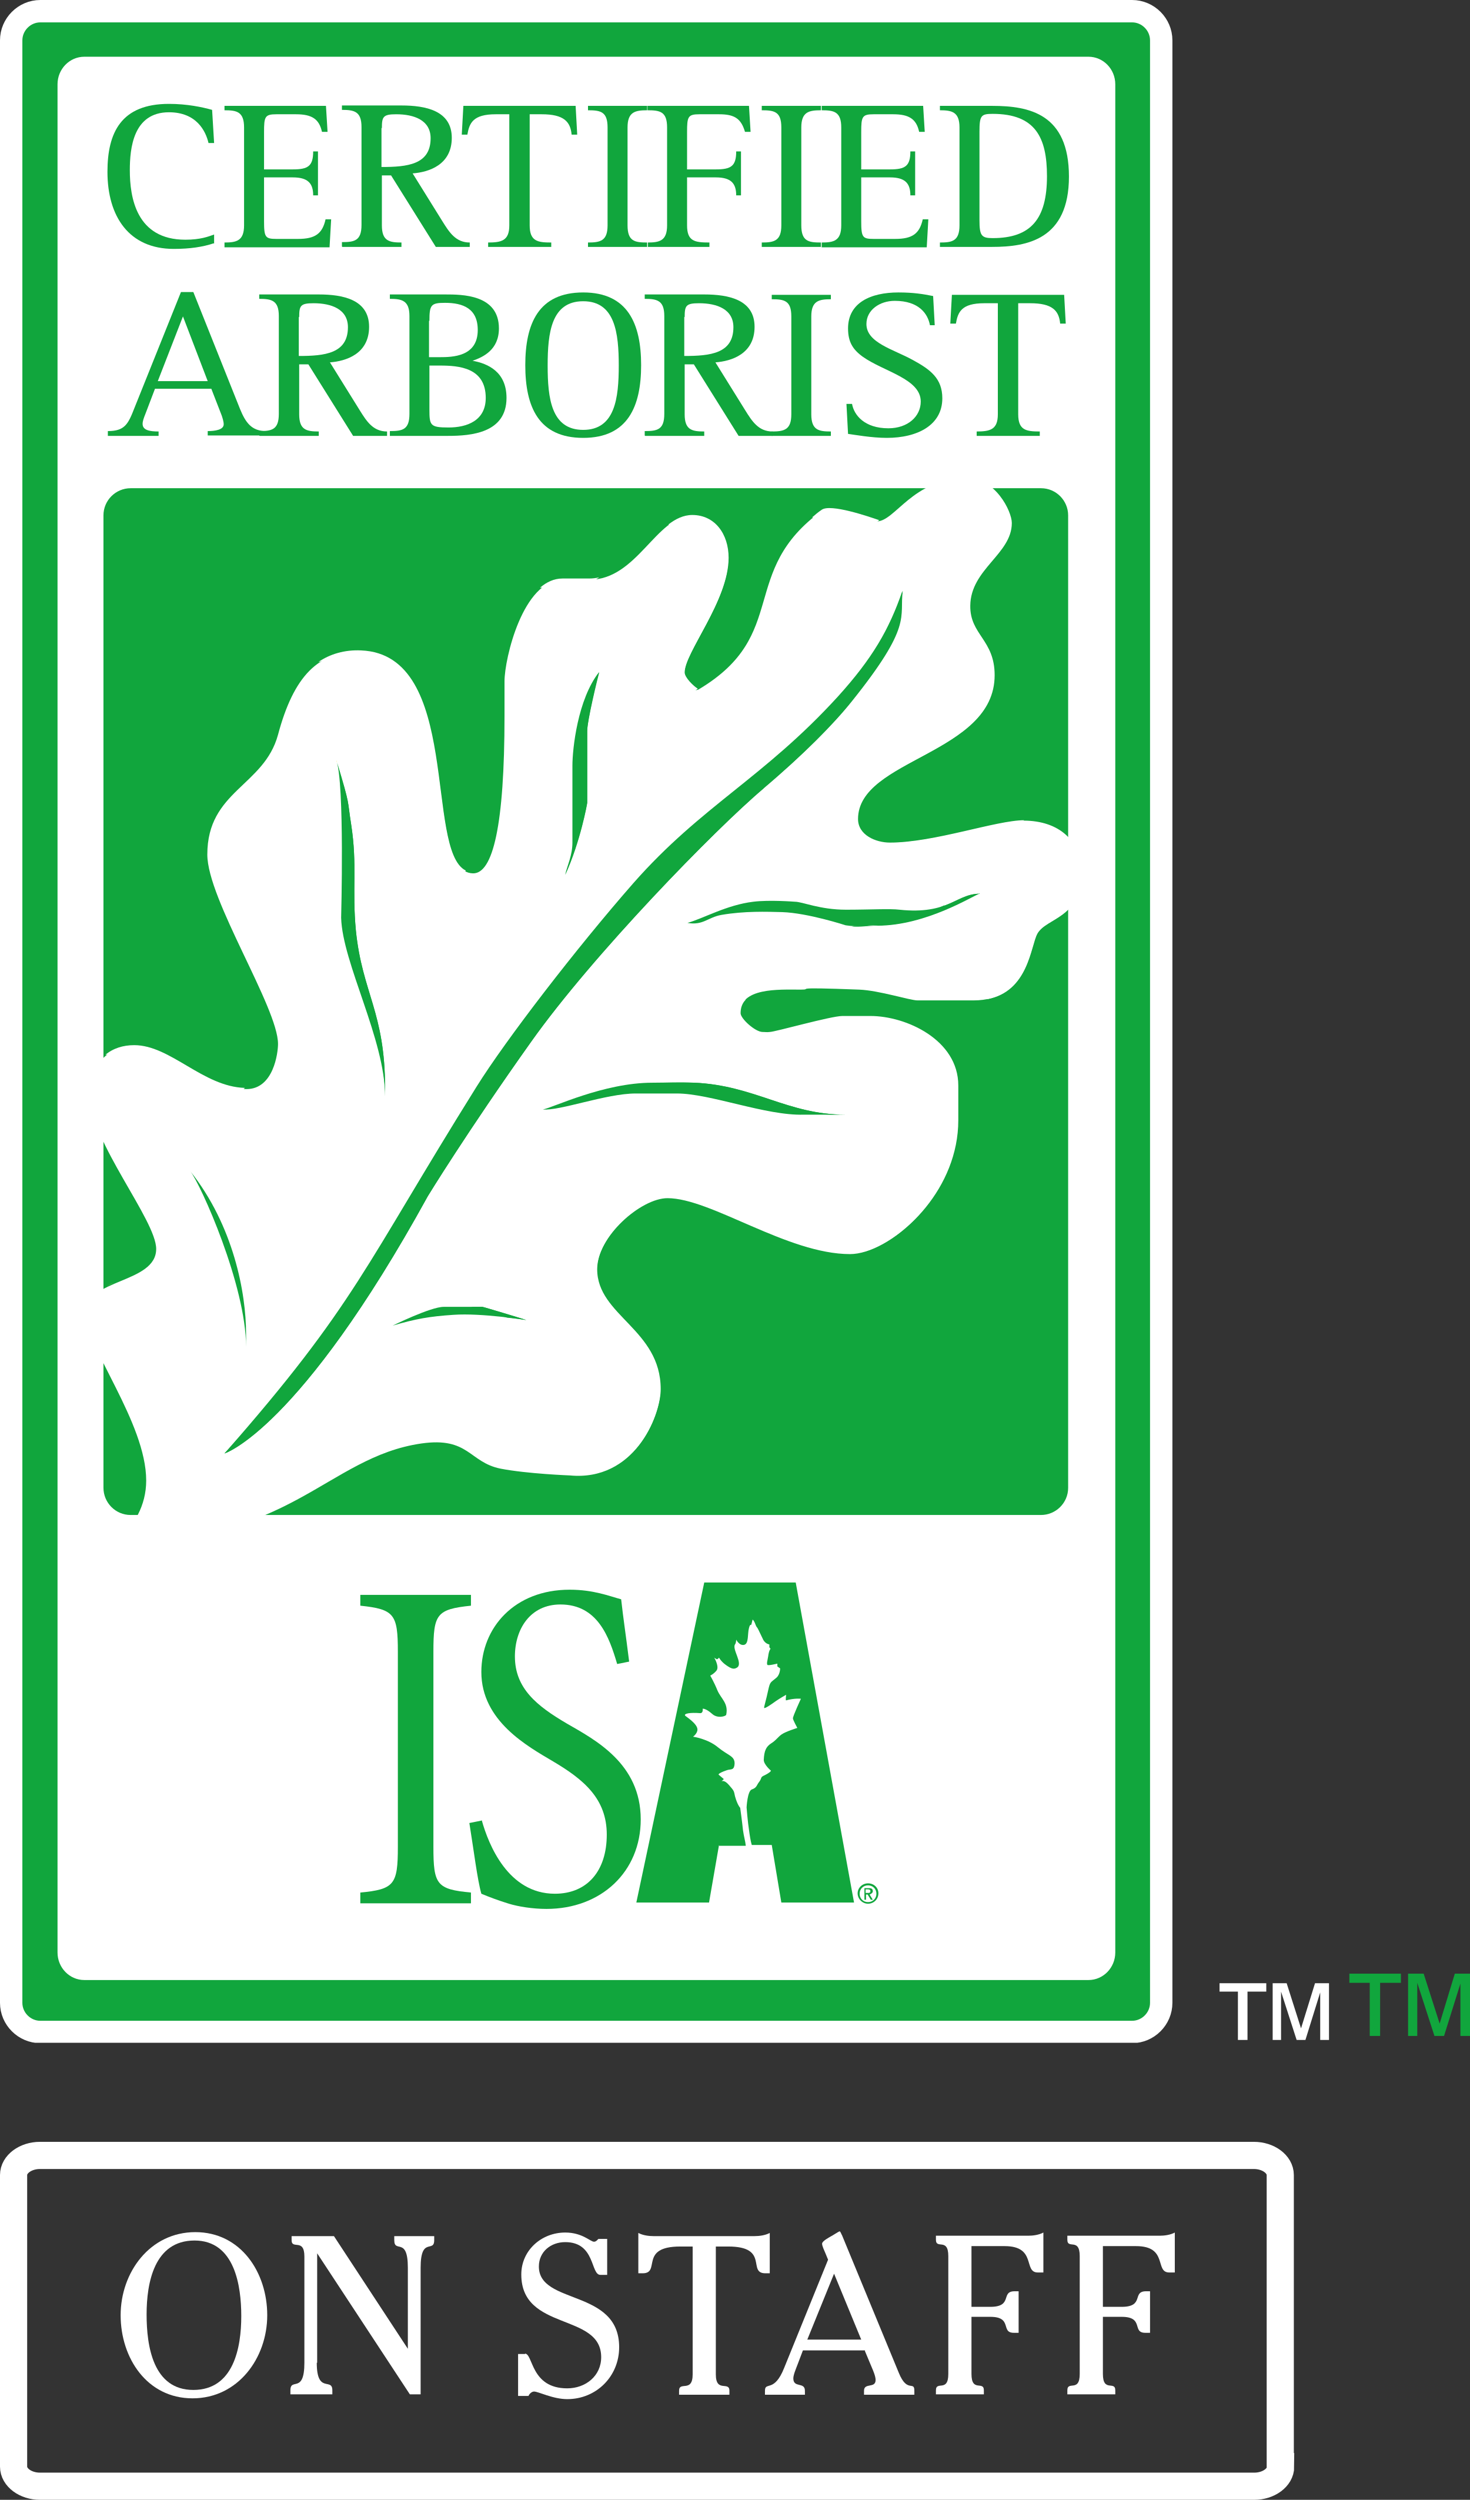<?xml version="1.0" encoding="UTF-8"?><svg id="Layer_1" xmlns="http://www.w3.org/2000/svg" xmlns:xlink="http://www.w3.org/1999/xlink" viewBox="0 0 36.8 62.57"><rect x="0" y="0" width="36.8" height="62.57" fill="#333333" stroke="none"/><defs><style>.cls-1,.cls-2,.cls-3,.cls-4,.cls-5,.cls-6,.cls-7{stroke-width:0px;}.cls-1,.cls-6{fill:#11a63d;}.cls-8{clip-path:url(#clippath-2);}.cls-9{stroke:#036333;stroke-width:.62px;}.cls-9,.cls-2,.cls-10,.cls-11{fill:none;}.cls-12{clip-path:url(#clippath-1);}.cls-3,.cls-5{fill:#fff;}.cls-4,.cls-5,.cls-6{fill-rule:evenodd;}.cls-4,.cls-7{fill:#ffe951;}.cls-10{stroke-width:.56px;}.cls-10,.cls-11{stroke:#fff;}.cls-11{stroke-width:.68px;}.cls-13{clip-path:url(#clippath);}</style><clipPath id="clippath"><rect class="cls-2" x="0" y="52.69" width="32.44" height="9.88"/></clipPath><clipPath id="clippath-1"><rect class="cls-2" x="0" y="52.69" width="32.44" height="9.88"/></clipPath><clipPath id="clippath-2"><rect class="cls-2" x="0" y="0" width="33.27" height="51.13"/></clipPath></defs><g class="cls-13"><path class="cls-9" d="M32.13,2.05c0-.44-.36-.8-.81-.8H1.19c-.45,0-.81.36-.81.8v48.9c0,.44.36.8.81.8h30.13c.45,0,.81-.36.81-.8V2.05h0Z"/></g><path class="cls-3" d="M6.04,57.97c0-.75-.16-1.89-1.17-1.89s-1.2,1.06-1.2,1.85.16,1.89,1.17,1.89,1.2-1.06,1.2-1.85M3.02,57.95c0-1.07.73-2.08,1.87-2.08s1.8,1.01,1.8,2.08-.73,2.08-1.87,2.08-1.8-1.01-1.8-2.08"/><path class="cls-3" d="M7.93,59.14c0,.79.39.36.39.69v.1h-1.05v-.1c0-.33.35.1.35-.69v-2.66c0-.47-.32-.16-.32-.41v-.1h1.06l1.85,2.82v-2.03c0-.79-.34-.35-.34-.69v-.1h1v.1c0,.33-.34-.1-.34.69v3.17h-.27l-2.32-3.53v2.74Z"/><path class="cls-3" d="M13.14,58.91c.21,0,.14.87,1.06.87.46,0,.85-.31.85-.78,0-1.12-2-.64-2-2.07,0-.6.5-1.05,1.1-1.05.43,0,.63.23.72.23.05,0,.08-.04.11-.07h.22v.9h-.17c-.25,0-.12-.82-.88-.82-.36,0-.66.24-.66.61,0,.97,2.01.55,2.01,2.02,0,.73-.57,1.3-1.3,1.3-.36,0-.72-.19-.83-.19-.06,0-.12.06-.14.11h-.26v-1.05h.18Z"/><path class="cls-3" d="M17.92,59.43c0,.47.34.16.34.41v.1h-1.26v-.1c0-.25.34.06.34-.41v-3.2h-.31c-1.04,0-.48.67-.94.67h-.11v-1.01c.11.06.26.08.38.08h2.53c.12,0,.27-.02.38-.08v1.01h-.11c-.46,0,.11-.67-.93-.67h-.31v3.2Z"/><path class="cls-3" d="M20.88,56.91l-.67,1.65h1.35l-.68-1.65ZM21.66,58.83h-1.56l-.14.37c-.03.08-.1.24-.1.33,0,.25.29.08.29.31v.1h-1v-.1c0-.24.23.06.48-.57l1.1-2.71-.07-.17c-.02-.05-.08-.17-.08-.23,0-.07.2-.17.23-.19.01,0,.19-.12.21-.12s.05.09.06.1l1.42,3.44c.21.52.39.19.39.45v.1h-1.26v-.1c0-.21.29-.05.29-.27,0-.09-.06-.23-.09-.3l-.18-.43Z"/><path class="cls-3" d="M24.32,57.74h.47c.58,0,.25-.39.61-.39h.1v1.04h-.12c-.34,0-.02-.4-.59-.4h-.47v1.43c0,.47.31.16.31.41v.1h-1.2v-.1c0-.25.31.06.31-.41v-2.95c0-.47-.31-.16-.31-.41v-.1h2.31c.12,0,.27-.02.38-.08v1h-.14c-.37,0-.02-.66-.83-.66h-.83v1.52Z"/><path class="cls-3" d="M27.61,57.74h.47c.58,0,.25-.39.61-.39h.1v1.04h-.12c-.34,0-.02-.4-.59-.4h-.47v1.43c0,.47.31.16.31.41v.1h-1.2v-.1c0-.25.31.06.31-.41v-2.95c0-.47-.31-.16-.31-.41v-.1h2.31c.12,0,.27-.02.38-.08v1h-.14c-.37,0-.02-.66-.83-.66h-.83v1.52Z"/><g class="cls-12"><path class="cls-11" d="M32.06,61.74c0,.27-.3.49-.66.49H1c-.36,0-.66-.22-.66-.49v-7.3c0-.27.3-.49.66-.49h30.39c.36,0,.66.22.66.49v7.3h0Z"/></g><path class="cls-1" d="M29.07,1.01c0-.4-.33-.73-.73-.73H1.01c-.4,0-.73.33-.73.73v49.12c0,.4.33.73.73.73h27.33c.4,0,.73-.33.73-.73V1.01Z"/><rect class="cls-1" x="2.05" y="11.78" width="24.98" height="26.88"/><path class="cls-5" d="M24.15,11.95c.75,0,1.16.85,1.16,1.14,0,.78-1.03,1.15-1.04,2.07,0,.72.61.84.61,1.74,0,1.99-3.42,2.1-3.42,3.6,0,.41.43.6.79.6,1.11,0,2.66-.53,3.35-.53.9,0,1.46.47,1.46,1.27,0,1.16-.87,1.12-1.1,1.53-.18.34-.23,1.67-1.59,1.67h-1.4c-.19,0-.96-.25-1.46-.27-1.83-.07-1.12,0-1.46,0-.56,0-1.53-.06-1.53.61,0,.13.36.48.54.48.07,0,.11-.02.18,0h.02c.13-.01,1.54-.41,1.83-.41h.67c.9,0,2.2.59,2.2,1.73v.87c0,1.89-1.71,3.34-2.68,3.34-1.57,0-3.48-1.4-4.57-1.4-.66,0-1.77.96-1.77,1.8,0,1.17,1.59,1.5,1.59,3,0,.69-.67,2.29-2.26,2.14,0,0-1.07-.04-1.74-.17-.79-.16-.79-.8-1.98-.63-2.37.34-3.32,2.57-7.62,2.4.42-.31.73-.85.73-1.47,0-1.46-1.52-3.34-1.52-4.2s1.77-.73,1.77-1.6c0-.72-1.65-2.69-1.65-3.8,0-.89.48-1.27,1.1-1.27.92,0,1.73,1.07,2.81,1.07.68,0,.79-.91.79-1.13,0-.91-1.77-3.62-1.77-4.74,0-1.6,1.42-1.71,1.77-3,.39-1.46,1.01-2.11,2.07-2.07,2.65.1,1.49,5.51,2.81,5.54.5.01.79-1.2.79-3.94v-.87c0-.56.46-2.54,1.46-2.54h.67c1.19,0,1.67-1.6,2.56-1.6.57,0,.91.47.91,1.07,0,1.07-1.1,2.36-1.1,2.87,0,.19.19.51.37.4,2.29-1.37.97-2.94,3.08-4.47.25-.18,1.32.27,1.37.27.46,0,.9-1.07,2.2-1.07"/><path class="cls-5" d="M13.55,14.71h.67c.3,0,.56-.1.78-.26-.08.02-.16.03-.25.03h-.67c-.21,0-.4.09-.56.23,0,0,.02,0,.03,0"/><path class="cls-4" d="M2.86,32.1c-.07.03-.13.06-.19.09.07-.03.13-.06.19-.09"/><path class="cls-5" d="M16.79,13.12c.57,0,.91.47.91,1.07,0,1.07-1.1,2.36-1.1,2.87,0,.19.26.55.43.44.13-.08.32-.18.44-.26-.11-.07-.33-.28-.33-.41,0-.51,1.1-1.8,1.1-2.87,0-.59-.34-1.07-.91-1.07-.22,0-.42.1-.6.24.02,0,.04,0,.06,0"/><path class="cls-5" d="M21.42,13.25c.14,0,.42-.09.59-.23-.26-.09-1.22-.42-1.44-.26-.09.06-.17.13-.24.19.41.04,1.05.31,1.09.31"/><path class="cls-5" d="M8.49,16.52c2.65.1,1.49,5.51,2.81,5.54.14,0,.26-.09.36-.27-1.03-.51-.1-5.41-2.62-5.51-.41-.02-.78.09-1.07.29.16-.04.34-.05.53-.04"/><path class="cls-5" d="M2.82,26.39c.92,0,1.73,1.07,2.81,1.07.22,0,.38-.1.5-.23-1.05-.03-1.86-1.07-2.77-1.07-.28,0-.53.08-.72.24.06,0,.12-.01.18-.01"/><path class="cls-5" d="M25.64,20.53c-.7,0-2.25.56-3.36.56-.36,0-.8-.19-.8-.59,0-1.51,3.42-1.62,3.42-3.6,0-.89-.62-1.01-.61-1.74.01-.92,1.04-1.29,1.04-2.07,0-.29-.41-1.14-1.16-1.14-.46,0-.74.08-1.02.25.16-.04.28-.02.48-.02.75,0,1.16.85,1.16,1.13,0,.78-1.03,1.15-1.04,2.07,0,.73.61.84.61,1.74,0,1.99-3.42,2.1-3.42,3.6,0,.41.43.6.79.6,1.11,0,2.66-.53,3.35-.53.9,0,1.46.47,1.46,1.27,0,1.16-.87,1.12-1.1,1.54-.13.25-.19,1.01-.73,1.41,1.04-.19,1.09-1.33,1.26-1.64.23-.41,1.1-.37,1.1-1.53,0-.79-.55-1.3-1.45-1.3"/><path class="cls-5" d="M21.78,25.43h-.69c-.29,0-1.69.4-1.82.4-.08.01-.11,0-.18,0-.18,0-.55-.33-.55-.47,0-.15.05-.26.13-.34-.36.05-.66.2-.66.57,0,.13.38.43.55.47.06.01.09.02.18,0,.18-.05,1.54-.4,1.83-.4h.67c.9,0,2.2.59,2.2,1.74v.87c0,1.4-.94,2.55-1.81,3.06.98-.27,2.36-1.6,2.36-3.29v-.87c0-1.14-1.3-1.74-2.2-1.74"/><path class="cls-5" d="M16.02,30.22c-.66.14-1.6,1.01-1.6,1.78,0,1.17,1.59,1.5,1.59,3,0,.48-.32,1.39-1.05,1.86,1.07-.24,1.58-1.51,1.58-2.09,0-1.5-1.59-1.84-1.59-3,0-.58.52-1.21,1.06-1.55"/><path class="cls-1" d="M14.7,18.29v1.8s-.17.97-.55,1.8c.05-.22.18-.48.18-.8v-1.93c0-.41.13-1.66.67-2.34-.05.15-.3,1.21-.3,1.47"/><path class="cls-1" d="M8.42,19.03c.36,1.19.27.97.37,1.6.16,1.03.02,1.63.12,2.67.16,1.56.73,2.03.73,3.94v.2c0-1.42-1.07-3.34-1.1-4.47,0,0,.09-3.36-.12-3.94"/><path class="cls-1" d="M24.52,22.36c-.13.03-1.32.8-2.56.8-.32,0-.47.05-.79,0,0,0-.95-.31-1.59-.33-.39-.01-.94-.03-1.52.07-.34.06-.46.27-.85.2.4-.11.98-.45,1.65-.53.4-.05,1.04,0,1.04,0,.19,0,.62.2,1.28.2.6,0,1.1-.03,1.34,0,1.22.13,1.44-.4,2.01-.4"/><path class="cls-1" d="M16.34,27.1c.4,0,.63-.02,1.04,0,1.5.07,2.34.8,3.78.8-.16,0-.83,0-1.04,0-.94.03-2.34-.53-3.17-.53h-1.04c-.73,0-1.9.44-2.32.4.24-.04,1.52-.67,2.74-.67"/><path class="cls-1" d="M6.16,33.38v.33c0-1.53-1.13-4.06-1.4-4.4,1.09,1.37,1.4,3.06,1.4,4.07"/><path class="cls-1" d="M11.1,32.71h.98s.95.28,1.1.33c0,0-1.12-.18-1.83-.13-.6.04-.94.1-1.52.27,0,0,.95-.47,1.28-.47"/><path class="cls-1" d="M19.12,19.73c-1.22,1.03-4.28,4.17-5.82,6.34-1.62,2.27-2.59,3.87-2.59,3.87-3.23,5.87-5.09,6.44-5.09,6.44,3.29-3.74,3.51-4.7,6.31-9.18.73-1.17,2.5-3.47,3.93-5.1,1.71-1.94,3.26-2.63,5.12-4.67.85-.94,1.28-1.67,1.61-2.64-.09.67.26.85-1.28,2.77-.43.55-1.2,1.33-2.2,2.17"/><g class="cls-8"><path class="cls-10" d="M29.07,1.01c0-.4-.33-.73-.73-.73H1.01c-.4,0-.73.33-.73.73v49.12c0,.4.33.73.73.73h27.33c.4,0,.73-.33.73-.73V1.01h0Z"/></g><path class="cls-3" d="M26.74,37.24c0,.38-.31.68-.68.68H3.27c-.38,0-.68-.31-.68-.68V12.9c0-.38.31-.68.68-.68h22.79c.38,0,.68.31.68.68v24.34ZM27.25,1.42H2.11c-.37,0-.67.31-.67.69v46.76c0,.38.3.69.67.69h25.14c.37,0,.67-.31.67-.69V2.11c0-.38-.3-.69-.67-.69"/><path class="cls-1" d="M5.35,6.09c-.27.09-.59.14-1,.14-1.12,0-1.66-.81-1.66-1.93,0-.98.34-1.7,1.54-1.7.45,0,.83.08,1.08.15l.05.83h-.14c-.07-.3-.3-.77-.99-.77-.9,0-.98.91-.98,1.45,0,.68.16,1.74,1.39,1.74.38,0,.58-.08.72-.13v.23Z"/><path class="cls-1" d="M5.62,6.07c.3,0,.49-.04.49-.43v-2.45c0-.4-.19-.43-.49-.43v-.11h2.54l.04.65h-.14c-.07-.32-.25-.44-.65-.44h-.49c-.29,0-.31.06-.31.45v.93h.72c.38,0,.51-.08.51-.45h.12v1.1h-.12c0-.3-.13-.45-.51-.45h-.72v1.09c0,.41.03.45.31.45h.54c.43,0,.61-.13.69-.49h.14l-.04.7h-2.63v-.11Z"/><path class="cls-1" d="M8.57,6.18h1.48v-.11c-.31,0-.49-.04-.49-.43v-1.25h.23l1.12,1.79h.85v-.11c-.35,0-.51-.25-.69-.54l-.74-1.19c.4-.03.98-.21.98-.89s-.65-.81-1.26-.81h-1.49v.11c.31,0,.49.04.49.43v2.45c0,.4-.18.43-.49.43v.11ZM9.56,3.21c0-.29.03-.35.36-.35.45,0,.86.15.86.6,0,.66-.58.72-1.23.72v-.98Z"/><path class="cls-1" d="M12.21,6.07c.34,0,.54-.04.54-.43v-2.78h-.34c-.57,0-.66.22-.71.51h-.14l.04-.72h2.81l.04.72h-.14c-.03-.33-.2-.51-.75-.51h-.3v2.78c0,.4.2.43.54.43v.11h-1.58v-.11Z"/><path class="cls-1" d="M14.72,6.07c.31,0,.49-.04.49-.43v-2.45c0-.4-.18-.43-.49-.43v-.11h1.48v.11c-.3,0-.49.04-.49.43v2.45c0,.4.18.43.49.43v.11h-1.48v-.11Z"/><path class="cls-1" d="M16.21,6.07c.3,0,.49-.04.49-.43v-2.45c0-.4-.18-.43-.49-.43v-.11h2.54l.04.65h-.14c-.1-.34-.27-.44-.65-.44h-.49c-.29,0-.31.06-.31.45v.93h.72c.38,0,.51-.08.51-.45h.12v1.1h-.12c0-.3-.13-.45-.51-.45h-.72v1.2c0,.4.19.43.56.43v.11h-1.54v-.11Z"/><path class="cls-1" d="M19.07,6.07c.31,0,.49-.04.49-.43v-2.45c0-.4-.18-.43-.49-.43v-.11h1.48v.11c-.3,0-.49.04-.49.43v2.45c0,.4.18.43.49.43v.11h-1.48v-.11Z"/><path class="cls-1" d="M20.57,6.07c.3,0,.49-.04.49-.43v-2.45c0-.4-.19-.43-.49-.43v-.11h2.54l.04.65h-.14c-.07-.32-.25-.44-.65-.44h-.49c-.29,0-.31.06-.31.45v.93h.72c.38,0,.51-.08.51-.45h.12v1.1h-.12c0-.3-.13-.45-.51-.45h-.72v1.09c0,.41.03.45.31.45h.54c.43,0,.61-.13.69-.49h.14l-.04.7h-2.63v-.11Z"/><path class="cls-1" d="M23.53,6.18h1.31c.88,0,1.92-.19,1.92-1.76s-.99-1.77-1.92-1.77h-1.31v.11c.3,0,.49.04.49.43v2.45c0,.4-.19.43-.49.43v.11ZM24.52,3.3c0-.41.04-.45.33-.45,1.07,0,1.36.59,1.36,1.56,0,1.07-.4,1.55-1.36,1.55-.28,0-.33-.06-.33-.45v-2.23Z"/><path class="cls-1" d="M2.7,10.91h1.27v-.11c-.22,0-.4-.03-.4-.19,0-.07.03-.15.07-.25l.24-.63h1.41l.26.67c.02.06.05.15.05.22,0,.14-.22.17-.4.17v.11h1.46v-.11c-.36,0-.51-.21-.65-.55l-1.17-2.93h-.31l-1.16,2.89c-.16.41-.24.59-.67.59v.11ZM4.58,7.92l.62,1.62h-1.25l.63-1.62Z"/><path class="cls-1" d="M6.5,10.91h1.48v-.11c-.31,0-.49-.04-.49-.43v-1.25h.23l1.12,1.79h.85v-.11c-.35,0-.51-.25-.69-.54l-.74-1.19c.4-.03.98-.21.98-.89s-.65-.81-1.26-.81h-1.49v.11c.31,0,.49.04.49.43v2.45c0,.4-.18.43-.49.43v.11ZM7.49,7.94c0-.29.03-.35.36-.35.45,0,.86.15.86.6,0,.66-.58.72-1.23.72v-.98Z"/><path class="cls-1" d="M9.76,10.91h1.46c.57,0,1.46-.07,1.46-.95,0-.65-.46-.86-.85-.93h0c.26-.09.66-.27.66-.81,0-.85-.92-.85-1.35-.85h-1.38v.11c.3,0,.49.04.49.43v2.45c0,.4-.18.43-.49.43v.11ZM10.75,9.15h.26c.48,0,1.15.05,1.15.81,0,.57-.47.74-.93.74s-.48-.05-.48-.45v-1.11ZM10.75,8.03c0-.4.04-.45.39-.45.45,0,.82.14.82.68,0,.67-.63.68-.96.68h-.26v-.91Z"/><path class="cls-1" d="M14.6,10.96c1.12,0,1.45-.79,1.45-1.82s-.33-1.82-1.45-1.82-1.45.78-1.45,1.82.33,1.82,1.45,1.82M13.71,9.15c0-.82.09-1.61.89-1.61s.89.8.89,1.61-.09,1.61-.89,1.61-.89-.79-.89-1.61"/><path class="cls-1" d="M16.15,10.91h1.48v-.11c-.31,0-.49-.04-.49-.43v-1.25h.23l1.12,1.79h.85v-.11c-.35,0-.51-.25-.69-.54l-.74-1.19c.4-.03.98-.21.98-.89s-.65-.81-1.26-.81h-1.49v.11c.31,0,.49.04.49.43v2.45c0,.4-.18.43-.49.43v.11ZM17.14,7.94c0-.29.03-.35.36-.35.45,0,.86.15.86.6,0,.66-.58.72-1.23.72v-.98Z"/><path class="cls-1" d="M19.32,10.8c.31,0,.49-.04.49-.43v-2.45c0-.4-.18-.43-.49-.43v-.11h1.48v.11c-.3,0-.49.04-.49.43v2.45c0,.4.19.43.49.43v.11h-1.48v-.11Z"/><path class="cls-1" d="M23.28,8.14c-.05-.28-.27-.61-.88-.61-.38,0-.71.23-.71.58,0,.47.67.63,1.16.9.44.24.74.46.74.96,0,.67-.62.99-1.39.99-.38,0-.82-.08-.97-.1l-.04-.75h.14c.05.28.31.61.91.61.49,0,.81-.3.81-.67,0-.57-.93-.75-1.45-1.12-.25-.18-.37-.37-.37-.71,0-.64.56-.9,1.26-.9.38,0,.62.04.87.09l.04.73h-.14Z"/><path class="cls-1" d="M24.44,10.8c.34,0,.54-.04.54-.43v-2.78h-.34c-.57,0-.66.22-.71.51h-.14l.04-.72h2.81l.04.72h-.14c-.03-.33-.2-.51-.75-.51h-.3v2.78c0,.4.2.43.54.43v.11h-1.58v-.11Z"/><path class="cls-1" d="M9.96,41.34c0-.94-.09-1.06-.94-1.15v-.27h2.77v.27c-.86.09-.94.21-.94,1.15v4.89c0,.94.08,1.06.94,1.14v.27h-2.77v-.27c.85-.08.94-.2.94-1.14v-4.89Z"/><path class="cls-1" d="M12.06,45.56c.17.61.66,1.84,1.83,1.84.82,0,1.3-.58,1.3-1.48s-.58-1.38-1.34-1.83c-.64-.38-1.8-1.01-1.8-2.24,0-1.11.83-2.06,2.21-2.06.6,0,.99.16,1.29.24.05.46.12.91.2,1.56l-.3.06c-.2-.68-.49-1.49-1.42-1.49-.76,0-1.14.62-1.14,1.3,0,.8.55,1.24,1.3,1.68.71.41,1.85,1,1.85,2.4,0,1.31-.99,2.24-2.36,2.24-.35,0-.71-.06-.94-.13-.26-.08-.5-.17-.69-.25-.1-.35-.19-1.09-.3-1.77l.3-.06Z"/><path class="cls-6" d="M17.99,46.2h.68c-.01-.11-.05-.24-.07-.39-.02-.2-.07-.56-.07-.56,0,0-.07-.07-.13-.29-.03-.14-.02-.13-.15-.28-.13-.15-.19-.09-.19-.09l.06-.06-.13-.11s-.03-.03.2-.11c.1-.04.19.02.2-.17,0-.19-.15-.19-.41-.4-.26-.22-.63-.27-.63-.27,0,0,.11-.08.11-.18,0-.15-.3-.33-.31-.35-.03-.05.12-.08.38-.06.08,0,.06-.11.06-.11,0,0,.07-.02.24.13.13.12.34.06.35.02.06-.29-.13-.4-.22-.61-.08-.2-.18-.37-.18-.37,0,0,.09-.04.16-.13.07-.1-.06-.32-.06-.32,0,0,.05.04.07.04.02,0,.05-.04.05-.04,0,0,.05.1.18.19.13.09.19.11.27.06.16-.1-.13-.46-.05-.58.03-.04.03-.12.03-.12,0,0,.08.16.2.13.12-.03.08-.28.12-.42.03-.12.05-.06.06-.09l.03-.12s.03,0,.08.14c.03.07.02.02.07.12.03.06.08.17.12.25.06.1.15.11.15.11v.07s.03.04.03.04c0,0-.04.03-.06.19-.02.12-.04.17-.02.21.01.03.25-.03.25-.03v.07s.07.05.07.05c0,0,0,.15-.09.23-.15.13-.16.09-.21.32-.05.24-.11.42-.1.44.02.02.18-.09.29-.17.1-.07.26-.16.26-.16,0,0-.02.15,0,.14.22-.06.37-.04.37-.04,0,0-.2.43-.2.49,0,.04.11.24.11.24,0,0-.29.09-.39.16-.1.07-.14.15-.27.23-.12.08-.17.18-.18.41,0,.12.18.27.18.27,0,0,0,.04-.19.13-.08.04-.03.06-.12.17-.05.07-.05.13-.17.17-.11.04-.13.45-.13.45,0,0,.03.38.06.56.02.15.04.28.07.38h.5l.24,1.44h1.82l-1.46-8.01h-2.29l-1.7,8.01h1.82l.25-1.44Z"/><path class="cls-1" d="M21.67,47.38v-.09h.06s.06,0,.06.04c0,.05-.03.05-.07.05h-.05ZM21.67,47.42h.05l.08.13h.05l-.08-.13s.08-.03.08-.08c0-.06-.03-.08-.1-.08h-.11v.29h.04v-.13ZM21.73,47.65c.14,0,.26-.11.26-.26s-.12-.25-.26-.25-.26.11-.26.25.12.26.26.26M21.52,47.4c0-.12.09-.21.21-.21s.21.09.21.21-.09.21-.21.21-.21-.09-.21-.21"/><path class="cls-1" d="M8.77,23.3c.02.24.06.45.1.65.31,1.08.77,2.43.77,3.49v-.2c0-1.91-.57-2.38-.73-3.94-.1-1.04.04-1.64-.12-2.67-.1-.62-.01-.42-.35-1.54.08.33.26,1.18.27,2,.07.77-.02,1.34.07,2.21"/><path class="cls-7" d="M8.44,19.09s-.01-.04-.02-.06c0,.02.01.04.02.06"/><path class="cls-1" d="M14.54,19.95s-.03.16-.08.4l-.05.6c0,.32-.21.73-.26.95.38-.83.55-1.78.55-1.8v-1.8c0-.26.26-1.32.3-1.47-.32.4-.37.86-.46,1.37v1.75Z"/><path class="cls-1" d="M11.79,32.71s.59.17.9.27c.28.03.48.06.48.06-.15-.05-1.06-.33-1.1-.33h-.28Z"/><path class="cls-7" d="M19.94,27.9c.06,0,.13,0,.19,0,.05,0,.12,0,.2,0-.14,0-.28,0-.39,0"/><path class="cls-1" d="M16.87,27.1c.07,0,.15,0,.23,0,1.48.07,2.31.78,3.72.8.15,0,.28,0,.34,0-1.44,0-2.28-.74-3.78-.8-.2,0-.36,0-.51,0"/><path class="cls-1" d="M23.64,22.66c-.49.23-1.22.51-1.96.51-.14,0-.25,0-.36.02.23.02.38-.02.64-.02,1.24,0,2.43-.77,2.56-.8-.33,0-.54.17-.88.3"/><path class="cls-1" d="M19.12,19.73c.99-.84,1.76-1.62,2.2-2.17,1.54-1.92,1.19-2.1,1.28-2.77-.11.32-.23.61-.37.89-.11.37-.4.9-1.19,1.88-.43.55-1.2,1.33-2.2,2.17-1.22,1.03-4.28,4.17-5.82,6.34-1.62,2.27-2.59,3.87-2.59,3.87-2.16,3.92-3.7,5.47-4.49,6.08-.1.12-.21.24-.32.36,0,0,1.86-.57,5.09-6.44,0,0,.98-1.6,2.59-3.87,1.54-2.17,4.6-5.31,5.82-6.34"/><path class="cls-3" d="M32.08,51.06h-.22v-1.42h.35l.36,1.13.35-1.13h.35v1.42h-.22v-1.19l-.37,1.19h-.22l-.39-1.21v1.21ZM31.23,51.06h-.24v-1.21h-.46v-.21h1.17v.21h-.47v1.21Z"/><path class="cls-1" d="M35.49,50.96h-.24v-1.56h.39l.4,1.25.38-1.25h.38v1.56h-.24v-1.31l-.41,1.31h-.24l-.43-1.33v1.33ZM34.55,50.96h-.26v-1.33h-.51v-.23h1.29v.23h-.52v1.33Z"/></svg>